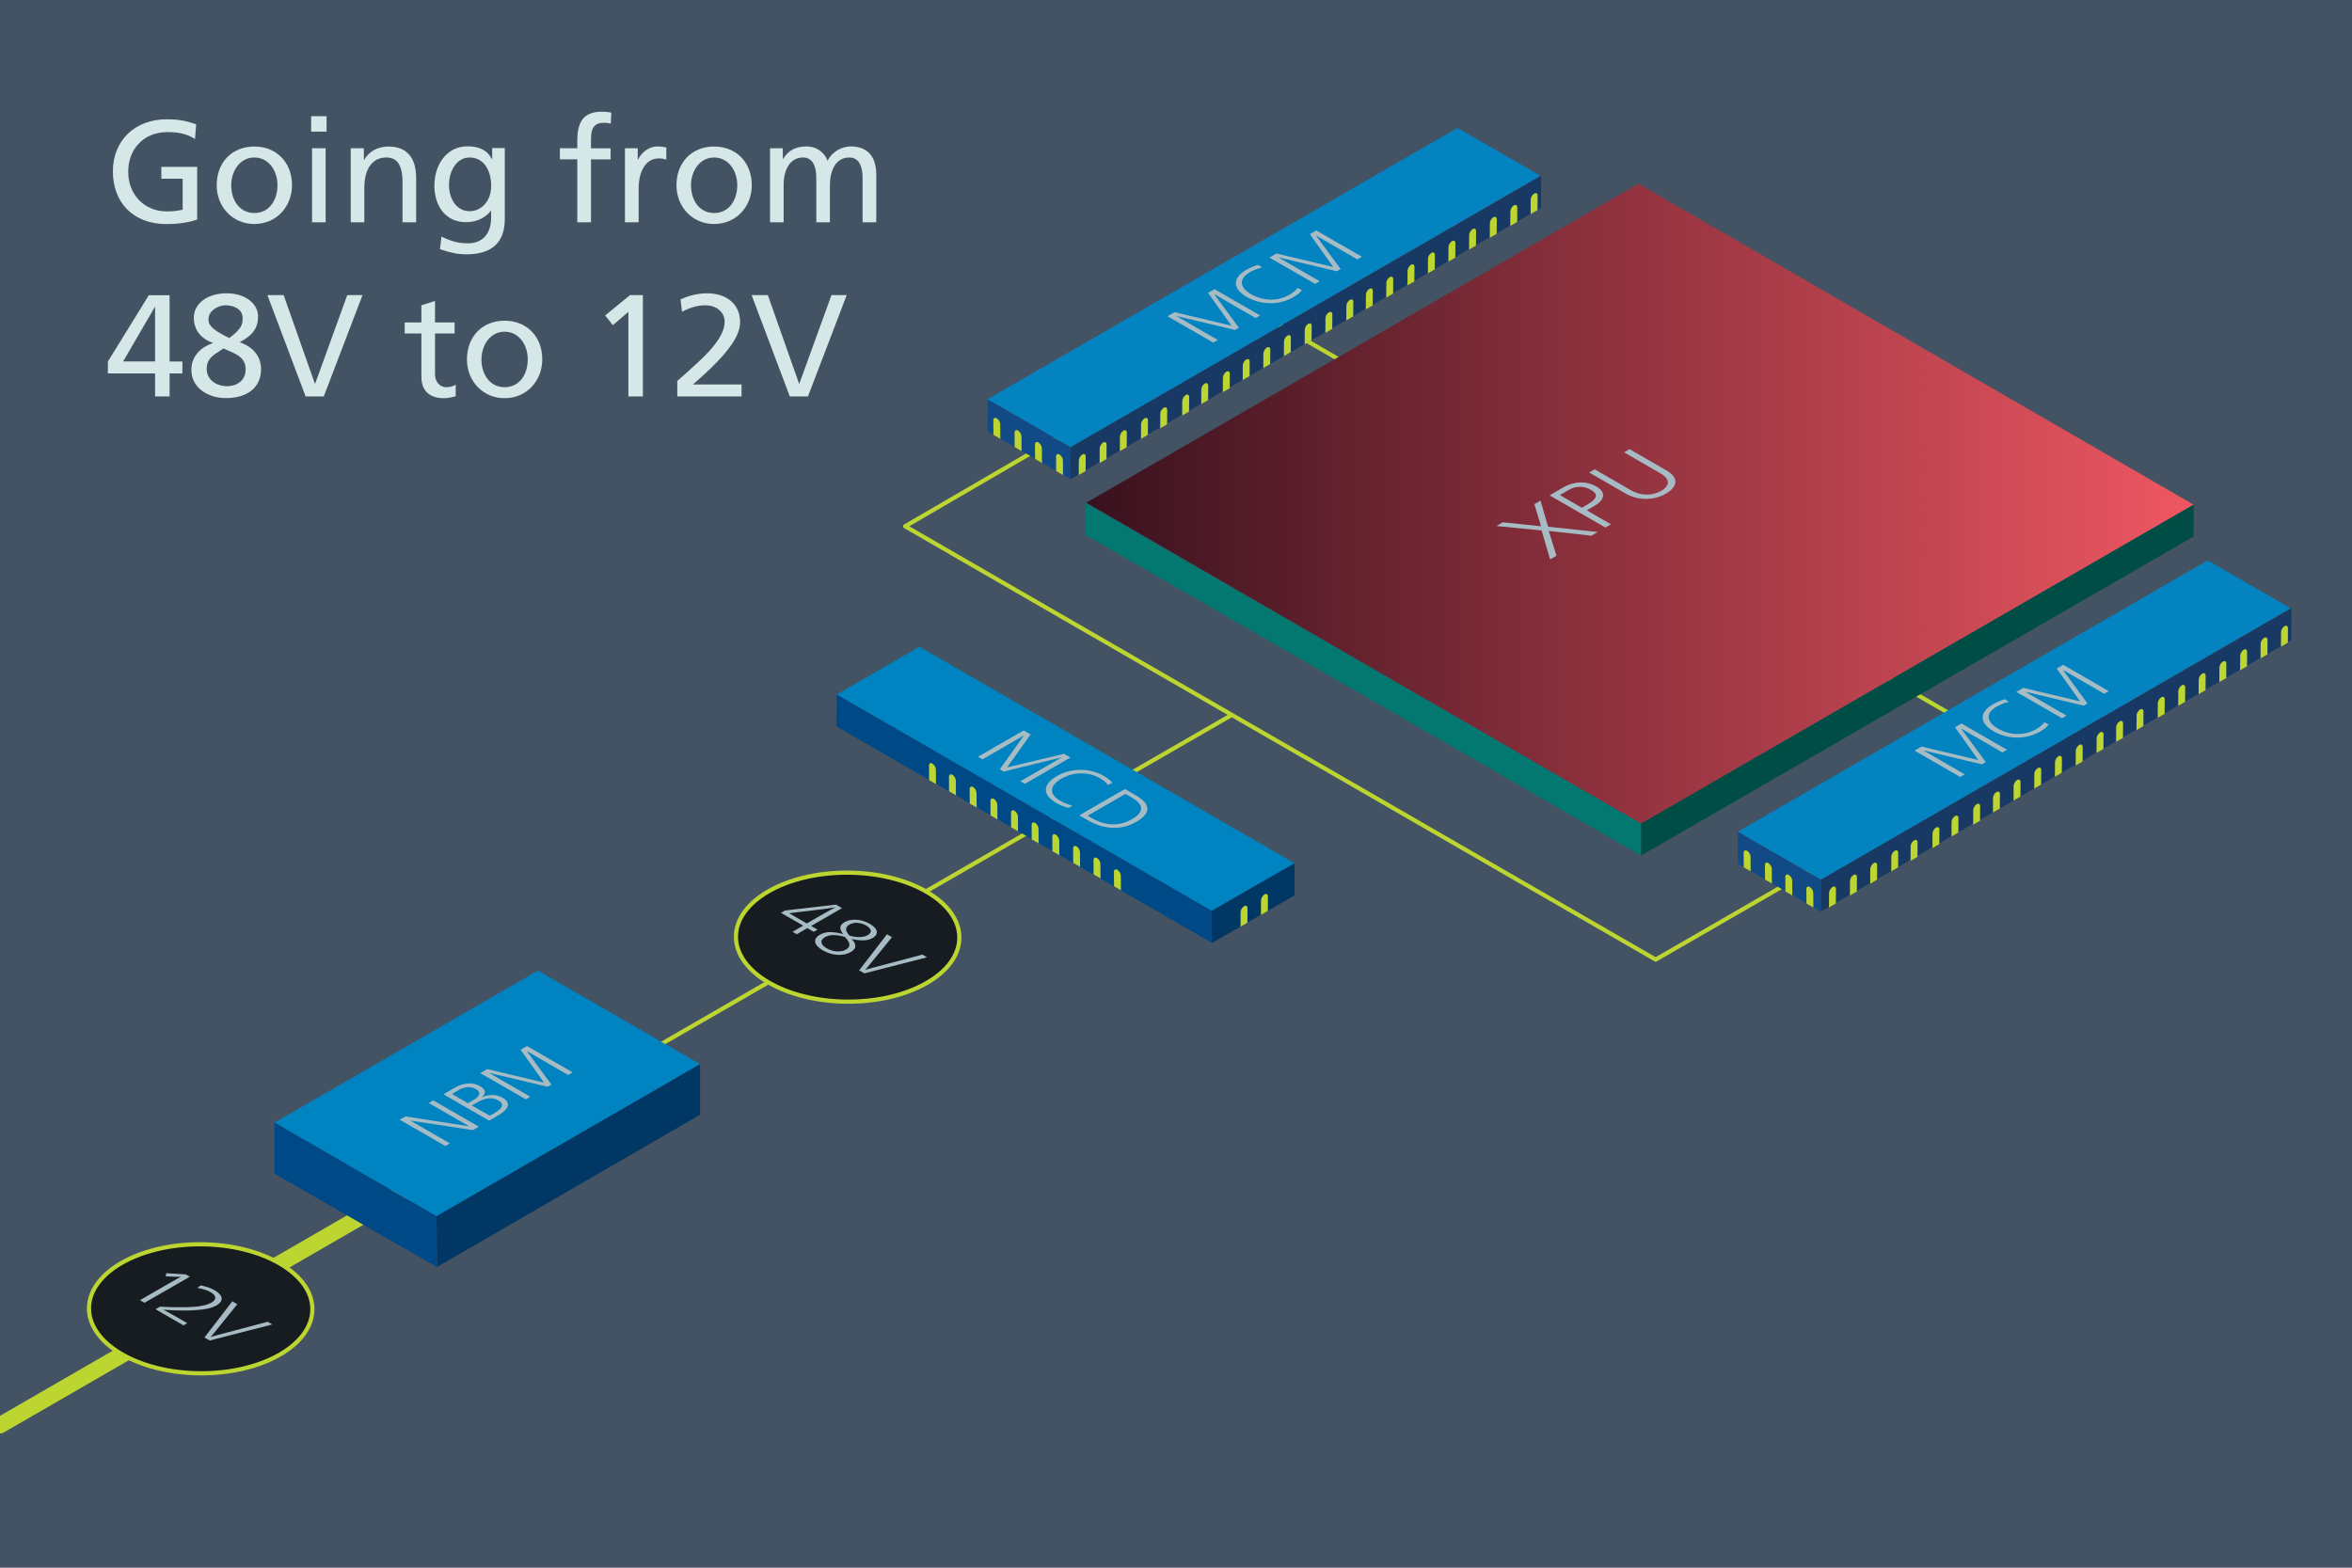 <?xml version="1.0" encoding="utf-8"?>
<!-- Generator: Adobe Illustrator 25.4.5, SVG Export Plug-In . SVG Version: 6.00 Build 0)  -->
<svg version="1.1" id="Layer_1" xmlns="http://www.w3.org/2000/svg" xmlns:xlink="http://www.w3.org/1999/xlink" x="0px" y="0px"
	 viewBox="0 0 2592 1728" style="enable-background:new 0 0 2592 1728;" xml:space="preserve">
<style type="text/css">
	.st0{fill:#435363;}
	.st1{fill:none;stroke:#BDD531;stroke-width:4.61;stroke-linecap:round;stroke-linejoin:round;}
	.st2{fill:none;stroke:#BDD531;stroke-width:18;stroke-linecap:round;stroke-linejoin:round;}
	.st3{fill:#124A86;}
	.st4{fill:#173963;}
	.st5{fill:#0483C1;}
	.st6{fill:#BDD531;}
	.st7{fill:#0083C1;}
	.st8{fill:#003764;}
	.st9{fill:#004987;}
	.st10{clip-path:url(#SVGID_00000177442137716711966310000013196493407509817526_);}
	.st11{fill:url(#SVGID_00000111169474397977643370000003743676950978783129_);}
	.st12{fill:#004D46;}
	.st13{fill:#027871;}
	.st14{fill:#161C20;stroke:#BDD531;stroke-width:4.61;stroke-linecap:round;stroke-linejoin:round;stroke-miterlimit:4;}
	.st15{fill:#A6BBC3;}
	.st16{fill:none;}
	.st17{enable-background:new    ;}
	.st18{fill:#D6E7E7;}
</style>
<rect class="st0" width="2592" height="1728"/>
<line class="st1" x1="1356.1" y1="788.8" x2="0.1" y2="1571.2"/>
<line class="st2" x1="560.1" y1="1247.4" x2="0" y2="1571"/>
<polyline class="st1" points="1179.8,474 997.5,580.1 1824.6,1057.7 2069.5,916.3 "/>
<line class="st1" x1="1396" y1="350.1" x2="2186.9" y2="808.8"/>
<polygon class="st3" points="1179.7,528.1 1179.8,492.8 1088.4,440 1088.3,475.4 "/>
<polygon class="st4" points="1179.8,492.8 1179.7,528.1 1698.3,229 1698.4,193.7 "/>
<polygon class="st5" points="1697.5,193.7 1179.8,492.8 1088.4,440 1606.2,141 "/>
<path class="st6" d="M1094.8,479.3l-0.1-16c0-2.4,1.7-3.4,3.8-2.2l0,0c2.2,1.5,3.7,3.9,3.8,6.6l0.1,16L1094.8,479.3z"/>
<path class="st6" d="M1118.2,492.8l-0.1-16c0-2.4,1.7-3.4,3.8-2.2l0,0c2.2,1.5,3.7,3.9,3.8,6.6l0.1,16L1118.2,492.8z"/>
<path class="st6" d="M1140.7,505.9l-0.1-16c0-2.4,1.7-3.4,3.8-2.2l0,0c2.2,1.5,3.7,3.9,3.8,6.6l0.1,16L1140.7,505.9z"/>
<path class="st6" d="M1163.9,519.2l-0.1-16c0-2.4,1.7-3.4,3.8-2.2l0,0c2.2,1.5,3.7,3.9,3.8,6.6l0.1,16L1163.9,519.2z"/>
<path class="st6" d="M1265,479.3l0.1-16c0-2.4-1.7-3.4-3.8-2.2l0,0c-2.2,1.5-3.7,3.9-3.8,6.6l-0.1,16L1265,479.3z"/>
<path class="st6" d="M1241.7,492.9l0.1-16c0-2.4-1.7-3.4-3.8-2.2l0,0c-2.2,1.5-3.7,3.9-3.8,6.6l-0.1,16L1241.7,492.9z"/>
<path class="st6" d="M1219.4,506l0.1-16c0-2.4-1.7-3.4-3.8-2.2l0,0c-2.2,1.5-3.7,3.9-3.8,6.6l-0.1,16L1219.4,506z"/>
<path class="st6" d="M1196.4,519.2l0.1-16c0-2.4-1.7-3.4-3.8-2.2l0,0c-2.2,1.5-3.7,3.9-3.8,6.6l-0.1,16L1196.4,519.2z"/>
<path class="st6" d="M1355.2,427.9l0.1-16c0-2.4-1.7-3.4-3.8-2.2l0,0c-2.2,1.5-3.7,3.9-3.8,6.6l-0.1,16L1355.2,427.9z"/>
<path class="st6" d="M1331.4,441l0.1-16c0-2.4-1.7-3.4-3.8-2.2l0,0c-2.3,1.5-3.7,3.9-3.8,6.6l-0.1,16L1331.4,441z"/>
<path class="st6" d="M1310.4,453.6l0.1-16c0-2.4-1.7-3.4-3.8-2.2l0,0c-2.2,1.5-3.7,3.9-3.8,6.6l-0.1,16L1310.4,453.6z"/>
<path class="st6" d="M1286.2,467.7l0.1-16c0-2.4-1.7-3.4-3.8-2.2l0,0c-2.3,1.5-3.7,3.9-3.8,6.6l-0.1,16L1286.2,467.7z"/>
<path class="st6" d="M1445.4,375.1l0.1-16c0-2.4-1.7-3.4-3.8-2.2l0,0c-2.2,1.5-3.7,3.9-3.8,6.6l-0.1,16L1445.4,375.1z"/>
<path class="st6" d="M1422.5,388.1l0.1-16c0-2.4-1.7-3.4-3.8-2.2l0,0c-2.2,1.5-3.7,3.9-3.8,6.6l-0.1,16L1422.5,388.1z"/>
<path class="st6" d="M1399.8,401.3l0.1-16c0-2.4-1.7-3.4-3.8-2.2l0,0c-2.2,1.5-3.7,3.9-3.8,6.6l-0.1,16L1399.8,401.3z"/>
<path class="st6" d="M1377.1,414.5l0.1-16c0-2.4-1.7-3.4-3.8-2.2l0,0c-2.3,1.5-3.7,3.9-3.8,6.6l-0.1,16L1377.1,414.5z"/>
<path class="st6" d="M1491.3,348.7l0.1-16c0-2.4-1.7-3.4-3.8-2.2l0,0c-2.2,1.5-3.7,3.9-3.8,6.6l-0.1,16L1491.3,348.7z"/>
<path class="st6" d="M1468.2,362.5l0.1-16c0-2.4-1.7-3.4-3.8-2.2l0,0c-2.3,1.5-3.7,3.9-3.8,6.6l-0.1,16L1468.2,362.5z"/>
<path class="st6" d="M1558.7,310.1l0.1-16c0-2.4-1.7-3.4-3.8-2.2l0,0c-2.2,1.5-3.7,3.9-3.8,6.6l-0.1,16L1558.7,310.1z"/>
<path class="st6" d="M1535.3,323.6l0.1-16c0-2.4-1.7-3.4-3.8-2.2l0,0c-2.2,1.5-3.7,3.9-3.8,6.6l-0.1,16L1535.3,323.6z"/>
<path class="st6" d="M1512.8,336.6l0.1-16c0-2.4-1.7-3.4-3.8-2.2l0,0c-2.3,1.5-3.7,3.9-3.8,6.6l-0.1,16L1512.8,336.6z"/>
<path class="st6" d="M1649.4,257.7l0.1-16c0-2.4-1.7-3.4-3.8-2.2l0,0c-2.2,1.5-3.7,3.9-3.8,6.6l-0.1,16L1649.4,257.7z"/>
<path class="st6" d="M1626.6,270.7l0.1-16c0-2.4-1.7-3.4-3.8-2.2l0,0c-2.2,1.5-3.7,3.9-3.8,6.6l-0.1,16L1626.6,270.7z"/>
<path class="st6" d="M1603.8,284l0.1-16c0-2.4-1.7-3.4-3.8-2.2l0,0c-2.2,1.5-3.7,3.9-3.8,6.6l-0.1,16L1603.8,284z"/>
<path class="st6" d="M1581.2,296.9l0.1-16c0-2.4-1.7-3.4-3.8-2.2l0,0c-2.3,1.5-3.7,3.9-3.8,6.6l-0.1,16L1581.2,296.9z"/>
<path class="st6" d="M1694.4,231.6l0.1-16c0-2.4-1.7-3.4-3.8-2.2l0,0c-2.2,1.5-3.7,3.9-3.8,6.6l-0.1,16L1694.4,231.6z"/>
<path class="st6" d="M1672,244.6l0.1-16c0-2.4-1.7-3.4-3.8-2.2l0,0c-2.2,1.5-3.7,3.9-3.8,6.6l-0.1,16L1672,244.6z"/>
<polygon class="st3" points="2006.6,1004.8 2006.7,969.5 1915.2,916.7 1915.2,952.1 "/>
<polygon class="st4" points="2006.7,969.5 2006.6,1004.8 2525.1,705.7 2525.3,670.4 "/>
<polygon class="st5" points="2524.3,670.5 2006.7,969.5 1915.2,916.7 2433,617.7 "/>
<path class="st6" d="M1921.7,956l-0.1-16c0-2.4,1.7-3.4,3.8-2.2l0,0c2.2,1.5,3.7,3.9,3.8,6.6l0.1,16L1921.7,956z"/>
<path class="st6" d="M1945.1,969.5l-0.1-16c0-2.4,1.7-3.4,3.8-2.2l0,0c2.2,1.5,3.7,3.9,3.8,6.6l0.1,16L1945.1,969.5z"/>
<path class="st6" d="M1967.6,982.6l-0.1-16c0-2.4,1.7-3.4,3.8-2.2l0,0c2.3,1.5,3.7,3.9,3.8,6.6l0.1,16L1967.6,982.6z"/>
<path class="st6" d="M1990.8,995.9l-0.1-16c0-2.4,1.7-3.4,3.8-2.2l0,0c2.2,1.5,3.7,3.9,3.8,6.6l0.1,16L1990.8,995.9z"/>
<path class="st6" d="M2091.8,956l0.1-16c0-2.4-1.7-3.4-3.8-2.2l0,0c-2.2,1.5-3.7,3.9-3.8,6.6l-0.1,16L2091.8,956z"/>
<path class="st6" d="M2068.6,969.6l0.1-16c0-2.4-1.7-3.4-3.8-2.2l0,0c-2.3,1.5-3.7,4-3.8,6.7l-0.1,16L2068.6,969.6z"/>
<path class="st6" d="M2046.3,982.7l0.1-16c0-2.4-1.7-3.4-3.8-2.2l0,0c-2.2,1.5-3.7,3.9-3.8,6.6l-0.1,16L2046.3,982.7z"/>
<path class="st6" d="M2023.2,995.9l0.1-16c0-2.4-1.7-3.4-3.8-2.2l0,0c-2.2,1.5-3.7,3.9-3.8,6.6l-0.1,16L2023.2,995.9z"/>
<path class="st6" d="M2182.1,904.6l0.1-16c0-2.4-1.7-3.4-3.8-2.2l0,0c-2.2,1.5-3.7,3.9-3.8,6.6l-0.1,16L2182.1,904.6z"/>
<path class="st6" d="M2158.2,917.7l0.1-16c0-2.4-1.7-3.4-3.8-2.2l0,0c-2.2,1.5-3.7,3.9-3.8,6.6l-0.1,16L2158.2,917.7z"/>
<path class="st6" d="M2137.2,930.4l0.1-16c0-2.4-1.7-3.4-3.8-2.2l0,0c-2.2,1.5-3.7,3.9-3.8,6.6l-0.1,16L2137.2,930.4z"/>
<path class="st6" d="M2113.1,944.5l0.1-16c0-2.4-1.7-3.4-3.8-2.2l0,0c-2.2,1.5-3.7,3.9-3.8,6.6l-0.1,16L2113.1,944.5z"/>
<path class="st6" d="M2272.2,851.8l0.1-16c0-2.4-1.7-3.4-3.8-2.2l0,0c-2.2,1.5-3.7,3.9-3.8,6.6l-0.1,16L2272.2,851.8z"/>
<path class="st6" d="M2249.4,864.8l0.1-16c0-2.4-1.7-3.4-3.8-2.2l0,0c-2.2,1.5-3.7,3.9-3.8,6.6l-0.1,16L2249.4,864.8z"/>
<path class="st6" d="M2226.6,878l0.1-16c0-2.4-1.7-3.4-3.8-2.2l0,0c-2.2,1.5-3.7,3.9-3.8,6.6l-0.1,16L2226.6,878z"/>
<path class="st6" d="M2203.9,891.2l0.1-16c0-2.4-1.7-3.4-3.8-2.2l0,0c-2.3,1.5-3.7,3.9-3.8,6.6l-0.1,16L2203.9,891.2z"/>
<path class="st6" d="M2318.1,825.5l0.1-16c0-2.4-1.7-3.4-3.8-2.2l0,0c-2.2,1.5-3.7,3.9-3.8,6.6l-0.1,16L2318.1,825.5z"/>
<path class="st6" d="M2295.1,839.3l0.1-16c0-2.4-1.7-3.4-3.8-2.2l0,0c-2.2,1.5-3.7,3.9-3.8,6.6l-0.1,16L2295.1,839.3z"/>
<path class="st6" d="M2385.5,786.8l0.1-16c0-2.4-1.7-3.4-3.8-2.2l0,0c-2.2,1.5-3.7,3.9-3.8,6.6l-0.1,16L2385.5,786.8z"/>
<path class="st6" d="M2362.1,800.3l0.1-16c0-2.4-1.7-3.4-3.8-2.2l0,0c-2.2,1.5-3.7,3.9-3.8,6.6l-0.1,16L2362.1,800.3z"/>
<path class="st6" d="M2339.6,813.3l0.1-16c0-2.4-1.7-3.4-3.8-2.2l0,0c-2.2,1.5-3.7,3.9-3.8,6.6l-0.1,16L2339.6,813.3z"/>
<path class="st6" d="M2476.3,734.4l0.1-16c0-2.4-1.7-3.4-3.8-2.2l0,0c-2.2,1.5-3.7,3.9-3.8,6.6l-0.1,16L2476.3,734.4z"/>
<path class="st6" d="M2453.4,747.4l0.1-16c0-2.4-1.7-3.4-3.8-2.2l0,0c-2.2,1.5-3.7,3.9-3.8,6.6l-0.1,16L2453.4,747.4z"/>
<path class="st6" d="M2430.6,760.7l0.1-16c0-2.4-1.7-3.4-3.8-2.2l0,0c-2.2,1.5-3.7,3.9-3.8,6.6l-0.1,16L2430.6,760.7z"/>
<path class="st6" d="M2408.1,773.6l0.1-16c0-2.4-1.7-3.4-3.8-2.2l0,0c-2.2,1.5-3.7,3.9-3.8,6.6l-0.1,16L2408.1,773.6z"/>
<path class="st6" d="M2521.3,708.4l0.1-16c0-2.4-1.7-3.4-3.8-2.2l0,0c-2.2,1.5-3.7,3.9-3.8,6.6l-0.1,16L2521.3,708.4z"/>
<path class="st6" d="M2498.8,721.3l0.1-16c0-2.4-1.7-3.4-3.8-2.2l0,0c-2.2,1.5-3.7,3.9-3.8,6.6l-0.1,16L2498.8,721.3z"/>
<polygon class="st7" points="922.1,765.6 1335.3,1004 1426.7,951.5 1013.1,712.8 "/>
<polygon class="st8" points="1335.3,1039.6 1335.3,1004 1426.7,951.5 1426.7,986.9 "/>
<polygon class="st9" points="1335.3,1004 1335.7,1039.4 921.8,800.7 922.1,765.6 "/>
<path class="st6" d="M1397.2,1004.1l0.1-16c0-2.4-1.7-3.4-3.8-2.2l0,0c-2.2,1.5-3.7,3.9-3.8,6.6l-0.1,16L1397.2,1004.1z"/>
<path class="st6" d="M1374.7,1017.1l0.1-16c0-2.4-1.7-3.4-3.8-2.2l0,0c-2.2,1.5-3.7,3.9-3.8,6.6l-0.1,16L1374.7,1017.1z"/>
<path class="st6" d="M1159.8,938.2l-0.1-16c0-2.4,1.7-3.4,3.8-2.2l0,0c2.2,1.5,3.7,3.9,3.8,6.6l0.1,16L1159.8,938.2z"/>
<path class="st6" d="M1182.7,951.1l-0.1-16c0-2.4,1.7-3.4,3.8-2.2l0,0c2.2,1.5,3.7,3.9,3.8,6.6l0.1,16L1182.7,951.1z"/>
<path class="st6" d="M1205.2,963.9l-0.1-16c0-2.4,1.7-3.4,3.8-2.2l0,0c2.3,1.5,3.7,3.9,3.8,6.6l0.1,16L1205.2,963.9z"/>
<path class="st6" d="M1227.7,976.9l-0.1-16c0-2.4,1.7-3.4,3.8-2.2l0,0c2.2,1.5,3.7,3.9,3.8,6.6l0.1,16L1227.7,976.9z"/>
<path class="st6" d="M1068.7,885.7l-0.1-16c0-2.4,1.7-3.4,3.8-2.2l0,0c2.2,1.5,3.7,3.9,3.8,6.6l0.1,16L1068.7,885.7z"/>
<path class="st6" d="M1091.6,898.8l-0.1-16c0-2.4,1.7-3.4,3.8-2.2l0,0c2.2,1.5,3.7,3.9,3.8,6.6l0.1,16L1091.6,898.8z"/>
<path class="st6" d="M1114.3,911.9l-0.1-16c0-2.4,1.7-3.4,3.8-2.2l0,0c2.3,1.5,3.7,3.9,3.8,6.6l0.1,16L1114.3,911.9z"/>
<path class="st6" d="M1137,925.2l-0.1-16c0-2.4,1.7-3.4,3.8-2.2l0,0c2.2,1.5,3.7,3.9,3.8,6.6l0.1,16L1137,925.2z"/>
<path class="st6" d="M1023.9,859.9l-0.1-16c0-2.4,1.7-3.4,3.8-2.2l0,0c2.2,1.5,3.7,3.9,3.8,6.6l0.1,16L1023.9,859.9z"/>
<path class="st6" d="M1045.9,872.2l-0.1-16c0-2.4,1.7-3.4,3.8-2.2l0,0c2.2,1.5,3.7,3.9,3.8,6.6l0.1,16L1045.9,872.2z"/>
<g>
	<g>
		<defs>
			<polygon id="SVGID_1_" points="1808.4,907.9 2417.5,556.3 1805.6,202.5 1197.1,554.1 			"/>
		</defs>
		<clipPath id="SVGID_00000124163092285758471920000011026434129087888267_">
			<use xlink:href="#SVGID_1_"  style="overflow:visible;"/>
		</clipPath>
		<g style="clip-path:url(#SVGID_00000124163092285758471920000011026434129087888267_);">
			
				<linearGradient id="SVGID_00000069381681708845802500000008036859714807183008_" gradientUnits="userSpaceOnUse" x1="1905.158" y1="-48.109" x2="1908.106" y2="-48.109" gradientTransform="matrix(414.02 0 0 -414.02 -787576.5 -19363.065)">
				<stop  offset="0" style="stop-color:#39111E"/>
				<stop  offset="0" style="stop-color:#39111E"/>
				<stop  offset="1" style="stop-color:#EF5762"/>
			</linearGradient>
			
				<rect x="1197.1" y="202.6" style="fill:url(#SVGID_00000069381681708845802500000008036859714807183008_);" width="1220.4" height="705.3"/>
		</g>
	</g>
</g>
<polygon class="st12" points="2417.4,591.4 2417.5,556.3 1808.4,907.9 1808.4,943.1 "/>
<polygon class="st13" points="1196.3,589.6 1195.8,554.1 1808.4,907.9 1808.4,943.1 "/>
<polygon class="st7" points="302.5,1237.4 481.1,1340.6 771.5,1173 592.9,1069.8 "/>
<polygon class="st8" points="771.5,1228.7 771.5,1173 481.1,1340.6 481.5,1396.6 "/>
<polygon class="st9" points="302.5,1293.7 302.5,1237.4 481.1,1340.6 481.5,1396.6 "/>
<ellipse transform="matrix(5.410326e-03 -1 1 5.410326e-03 -1222.628 1655.92)" class="st14" cx="221.1" cy="1442.6" rx="71.1" ry="123.1"/>
<path class="st15" d="M159.2,1436l-4.9-2.9l31.1-18c1-0.6,2.2-1.3,3.6-2l3.9-2.2l3.6-2c1.1-0.6,2-1.1,2.7-1.4l-0.1-0.1l-5.2-0.1
	c-2,0-4-0.1-5.9-0.2l-5.4-0.3l0.6-3.4l21.5,1.3l4.5,2.6L159.2,1436z"/>
<path class="st15" d="M221.1,1416.8c2.8,0.6,5.6,1.3,8.3,2.2c2.6,0.9,5.1,2,7.4,3.4c1.9,1,3.6,2.4,5.1,3.9c1.2,1.2,2,2.6,2.3,4.2
	c0.2,1.5-0.1,3-0.9,4.3c-1.2,1.7-2.8,3.1-4.7,4.1c-3.7,2.1-8.6,3.6-14.7,4.4c-7.7,0.9-15.5,1.4-23.4,1.2c-4.1,0-7.9-0.1-11.2-0.3
	c-3.3-0.2-6.3-0.4-9-0.6l-0.1,0.1c1.1,0.6,2.4,1.3,3.7,2l4,2.2l3.9,2.2c1.3,0.7,2.5,1.4,3.5,2l11.1,6.4l-4.2,2.4l-30.8-17.8l4.8-2.8
	c7.9,0.4,14.9,0.6,21,0.6c6.1,0.1,11.4-0.1,16-0.4c4-0.2,7.9-0.8,11.8-1.7c2.8-0.6,5.5-1.6,8.1-3c1.3-0.7,2.5-1.7,3.4-2.9
	c0.6-0.9,0.9-1.9,0.7-3s-0.8-2.1-1.6-2.9c-1-1.1-2.2-2-3.5-2.7c-2-1.1-4.1-2.1-6.3-2.7c-2.7-0.9-5.5-1.5-8.3-1.9L221.1,1416.8z"/>
<path class="st15" d="M238.1,1466.6c-0.4,0.4-0.8,1-1.3,1.6s-1,1.2-1.5,1.8s-1.1,1.3-1.6,1.9s-1.1,1.2-1.5,1.7l0.1,0.1
	c0.9-0.3,1.8-0.6,2.9-0.9s2.2-0.6,3.3-0.9l3.2-0.9c1-0.3,1.9-0.5,2.8-0.7l50.5-13.4l5.1,3l-69,17.7l-5.8-3.3l30.7-39.9l5.5,3.2
	L238.1,1466.6z"/>
<ellipse transform="matrix(5.410372e-03 -1 1 5.410372e-03 -103.917 1961.596)" class="st14" cx="934.2" cy="1033" rx="71.1" ry="123.1"/>
<path class="st15" d="M893.9,1020.6l7,4.1l-4.2,2.4l-7-4.1l-11.6,6.8l-4.7-2.7l11.7-6.8l-24.4-14.1l4.4-2.6l56.1-6.5l6.8,3.9
	L893.9,1020.6z M904.6,1008.9c2.2-1.3,4.7-2.7,7.5-4.2s5.5-3,8.4-4.5l-0.1-0.1c-1,0.2-2.2,0.4-3.7,0.6l-4.6,0.7
	c-1.7,0.2-3.3,0.5-5,0.7l-4.8,0.6l-32.7,3.9l19.5,11.3L904.6,1008.9z"/>
<path class="st15" d="M941.5,1038.8c0.7,1.2,1.1,2.5,1.1,3.9c0,1.3-0.4,2.5-1.2,3.5c-1,1.3-2.3,2.4-3.8,3.2c-2.2,1.2-4.5,2.1-7,2.6
	c-2.6,0.5-5.2,0.6-7.8,0.5c-2.7-0.2-5.5-0.7-8.1-1.5c-2.7-0.9-5.3-2-7.8-3.4c-2.2-1.2-4.2-2.7-5.9-4.5c-1.3-1.3-2.2-2.9-2.6-4.6
	c-0.3-1.5,0-3.1,0.9-4.4c1.2-1.7,2.7-3,4.5-3.9c3.4-1.9,7.3-2.9,11.2-2.8c4.7,0.1,9.4,0.8,14,2.2h0.1c-2.2-2.8-3.2-5.2-3-7.4
	s1.8-4.1,4.6-5.7c1.9-1.1,4-1.9,6.1-2.3c2.3-0.4,4.7-0.6,7.1-0.4c2.5,0.2,5,0.6,7.5,1.4c2.5,0.8,5,1.9,7.3,3.2
	c1.9,1.1,3.7,2.4,5.2,4c1.1,1.1,1.9,2.5,2.3,4.1c0.3,1.3,0,2.7-0.7,3.9c-1,1.5-2.3,2.7-3.8,3.5c-3.1,1.7-6.5,2.6-10.1,2.6
	c-4.4,0.1-8.9-0.5-13.2-1.6h-0.1C939.6,1035.9,940.7,1037.3,941.5,1038.8z M931.2,1032.8c-4.1-1.3-8.4-2-12.7-2.1
	c-3.2-0.1-6.4,0.7-9.2,2.2c-3,1.8-4.4,3.8-4,6s2.3,4.4,5.8,6.4c1.7,1,3.5,1.7,5.3,2.3c1.8,0.6,3.7,0.9,5.6,1.1
	c1.8,0.1,3.7,0,5.5-0.3c1.7-0.3,3.4-0.9,4.9-1.8c2.6-1.5,3.8-3.4,3.7-5.6C935.8,1038.8,934.2,1036,931.2,1032.8L931.2,1032.8z
	 M936.3,1031.4c1.7,0.4,3.5,0.8,5.3,1.1c1.8,0.3,3.5,0.4,5.3,0.4c1.7,0,3.4-0.2,5-0.5s3.1-0.9,4.4-1.7c2.7-1.6,3.8-3.3,3.3-5.2
	s-2.2-3.7-5.1-5.4c-2.9-1.7-6.1-2.6-9.4-2.9c-3.2-0.3-6.4,0.4-9.1,2c-1.2,0.6-2.2,1.6-2.9,2.7c-0.5,0.9-0.7,2-0.6,3.1
	c0.2,1.2,0.6,2.3,1.3,3.2C934.6,1029.4,935.4,1030.4,936.3,1031.4L936.3,1031.4z"/>
<path class="st15" d="M959.5,1061.9c-0.4,0.4-0.8,1-1.3,1.6s-1,1.2-1.5,1.8s-1.1,1.3-1.6,1.9s-1,1.2-1.5,1.7l0.2,0.1
	c0.8-0.3,1.8-0.6,2.9-0.9s2.2-0.6,3.3-0.9l3.2-0.9c1-0.3,1.9-0.5,2.8-0.7l50.5-13.4l5.1,3l-69,17.7l-5.8-3.3l30.7-39.8l5.5,3.2
	L959.5,1061.9z"/>
<path class="st15" d="M1124.4,861.2l45.3-26.2l-0.1-0.1l-63.6,15.6l-4.2-2.5l26.4-37.1l-0.1-0.1l-45.3,26.2l-5-2.9l50.3-29l7.7,4.5
	l-25.9,36.2l62.7-14.9l7.1,4.1l-50.3,29L1124.4,861.2z"/>
<path class="st15" d="M1177.8,890.5c-3.6-0.5-9.3-2.9-13.7-5.4c-15.6-9-15.3-20.5,0.7-29.7c15.3-8.9,35.9-9.2,51.3-0.3
	c3.7,2.1,8.6,5.7,9.7,7.7l-4.9,2.5c-1.2-2.3-4.5-5.1-9.1-7.7c-12.8-7.4-29.4-6.6-42,0.7c-13.1,7.6-14.3,16.8-1.4,24.3
	c4.5,2.6,9.6,4.7,13.4,5.2L1177.8,890.5z"/>
<path class="st15" d="M1189.4,898.7l50.3-29l12.6,7.3c15.8,9.2,16.7,19.3-0.1,28.9c-15.9,9.2-34.7,9.1-54-2.1L1189.4,898.7z
	 M1202.8,901.5c15.3,8.9,30.3,9.7,44.7,1.4c13.7-7.9,13.1-16,0.1-23.6l-7.3-4.2l-41.6,24L1202.8,901.5z"/>
<path class="st15" d="M1753.6,590.5l-46.8-5.3l8.5,27.4l-7,4l-9.4-31.9l-49.8-4.9l7.1-4.1l42.1,4.4l-7.4-24.4l6.8-3.9l8.4,28.8
	l54.7,5.8L1753.6,590.5z"/>
<path class="st15" d="M1769.2,581.5l-61.5-35.5l15.2-8.8c11.8-6.8,25.1-7.4,36.4-0.9c11,6.3,9.3,14.7-2.1,21.3l-8.5,4.9l26.6,15.4
	L1769.2,581.5z M1749.1,556.3c13.3-7.7,11-12.5,4.1-16.4c-7.5-4.4-16.8-4.4-24.2,0l-10,5.8l24.3,14L1749.1,556.3z"/>
<path class="st15" d="M1789.8,498.6l6.1-3.5l40.2,23.2c16.5,9.5,10.6,19.6,0,25.7c-13.8,7.9-30.8,7.9-44.6,0l-40.2-23.2l6.1-3.5
	l40.2,23.2c9.2,5.3,22.1,6.9,33.2,0.5c9.7-5.6,10-12.9-1-19.3L1789.8,498.6z"/>
<path class="st15" d="M2206.8,829.4l-45.3-26.2l-0.1,0.1l27,36.7l-4.2,2.5l-64.2-15.3l-0.1,0.1l45.3,26.2l-5,2.9l-50.3-29l7.7-4.5
	l62.6,14.9l-25.7-36.2l7.1-4.1l50.3,29L2206.8,829.4z"/>
<path class="st15" d="M2257.6,798.5c-0.9,2.1-5,5.4-9.4,7.9c-15.6,9-35.4,8.8-51.4-0.4c-15.3-8.9-16-20.7-0.6-29.6
	c3.7-2.1,9.9-5,13.4-5.6l4.3,2.8c-4.7,1-9.2,2.8-13.4,5.2c-12.8,7.4-11.4,17,1.2,24.2c13.1,7.6,29.2,8.3,42.1,0.8
	c4.5-2.6,8.1-5.5,9.1-7.7L2257.6,798.5z"/>
<path class="st15" d="M2318.9,764.7l-45.3-26.2l-0.1,0.1l27,36.7l-4.2,2.5l-64.1-15.3l-0.1,0.1l45.3,26.2l-5,2.9l-50.3-29l7.7-4.5
	l62.6,14.9l-25.8-36.2l7.1-4.1l50.3,29L2318.9,764.7z"/>
<path class="st15" d="M521,1245.7l-68.5-10.5l-0.1,0.1l43.4,25l-5,2.9l-50.3-29l6.3-3.6l69.8,10.8l0.1-0.1l-44.2-25.5l5-2.9l50.3,29
	L521,1245.7z"/>
<path class="st15" d="M539,1235.2l-50.3-29l12-7c10.2-5.9,20-6.7,28.2-2c6.4,3.7,7.3,7.6,2.3,11.9l0.1,0.1c8-3.2,16.4-2.9,22.6,0.8
	c10.1,5.8,6.7,12.7-5,19.5L539,1235.2z M521.3,1212.8c9.1-5.2,8.2-9.4,2.9-12.5c-5.7-3.3-12.5-2.4-19.2,1.5l-6.9,4l17.6,10.2
	L521.3,1212.8z M544.7,1227c10.5-6,10.4-10.7,4.6-14c-7.2-4.2-14.7-2.9-24.3,2.6l-5,2.9l19.7,11.3L544.7,1227z"/>
<path class="st15" d="M626.1,1184.9l-45.3-26.2l-0.1,0.1l27,36.7l-4.2,2.4l-64.2-15.3l-0.1,0.1l45.3,26.2l-5,2.9l-50.3-29l7.7-4.4
	l62.6,14.9l-25.8-36.2l7.1-4.1l50.3,29L626.1,1184.9z"/>
<path class="st15" d="M1383.8,350.6l-45.3-26.2l-0.2,0.1l27,36.7l-4.2,2.5l-64.2-15.3l-0.2,0.1l45.3,26.2l-5,2.9l-50.3-29l7.7-4.5
	l62.7,14.9l-25.8-36.2l7.1-4.1l50.3,29L1383.8,350.6z"/>
<path class="st15" d="M1434.6,319.7c-0.9,2.1-5,5.4-9.4,7.9c-15.6,9-35.4,8.8-51.4-0.4c-15.3-8.9-16-20.7-0.6-29.6
	c3.7-2.1,9.9-5,13.4-5.6l4.3,2.8c-4.7,1-9.3,2.8-13.4,5.2c-12.8,7.4-11.4,17,1.2,24.2c13.1,7.6,29.2,8.3,42.1,0.8
	c4.5-2.6,8.2-5.5,9.1-7.7L1434.6,319.7z"/>
<path class="st15" d="M1495.8,285.9l-45.3-26.2l-0.1,0.1l27,36.7l-4.2,2.5l-64.1-15.3l-0.1,0.1l45.3,26.2l-5,2.9l-50.3-29l7.7-4.5
	l62.6,14.9l-25.8-36.2l7.1-4.1l50.3,29L1495.8,285.9z"/>
<rect x="115.9" y="125" class="st16" width="874.5" height="316.8"/>
<g class="st17">
	<path class="st18" d="M201.3,197h-23.5v-13.1h39.5v58.1c-10.1,3.5-21.9,5-33.9,5c-36.3,0-59-23.4-59-58.2
		c0-33.9,24.3-57.3,59.2-57.3c11.2,0,20,1,32.6,5.6l-1.3,16.2c-8.6-5.8-18.1-7.7-30.6-7.7c-25.8,0-43,18.6-43,43.7
		c0,25.8,18.4,43.7,42.2,43.7c8.6,0,12.3-0.6,17.8-1.9V197z"/>
	<path class="st18" d="M238.8,204.2c0-25,16.6-42.7,41.6-42.7c23.8,0,41.4,17,41.4,42.7c0,22.9-16.5,42.7-41.6,42.7
		C256.2,246.9,238.8,227.9,238.8,204.2z M305.8,204.2c0-16.2-9.8-30.6-25.6-30.6c-15.7,0-25.4,14.9-25.4,30.6s8.6,30.6,25.6,30.6
		C297.2,234.7,305.8,220,305.8,204.2z"/>
	<path class="st18" d="M342.9,145.1v-17h17v17H342.9z M343.9,245v-81.6h15V245H343.9z"/>
	<path class="st18" d="M443.6,245v-44.2c0-21.4-7.8-27.2-17.9-27.2c-15.7,0-24.2,13-24.2,33.4V245h-15v-81.6H401v13h0.3
		c5-9.6,15.4-14.9,26.7-14.9c20.5,0,30.6,12.5,30.6,34.7V245H443.6z"/>
	<path class="st18" d="M541.3,232.3H541c-6.4,8.3-16.6,12.6-27.4,12.6c-23.4,0-34.9-19-34.9-40.2c0-22.2,12.8-43.4,36.5-43.4
		c12.8,0,21.9,4.2,26.9,14.1h0.3v-12.2h13.9v78.2c0,25-13.3,38.9-42.1,38.9c-10.4,0-17.8-1.8-29.3-5.6l1.6-13.9
		c12.3,5.8,19.4,7.4,29.3,7.4c16,0,25.4-10.7,25.4-28V232.3z M541.3,205c0-17-8-31.4-23.8-31.4c-14.7,0-22.7,15.5-22.7,30.4
		c0,16,9.1,28.8,22.7,28.8C530.8,232.8,541.3,221.3,541.3,205z"/>
	<path class="st18" d="M636.2,245v-69.4H617v-12.2h19.2v-8c0-21.4,6.9-32.3,27.4-32.3c3.2,0,6.2,0.3,10.1,1l-0.6,12.2
		c-1.8-0.6-4.8-1-7.2-1c-10.9,0-14.6,5.6-14.6,18.1v10.1h21.6v12.2h-21.6V245H636.2z"/>
	<path class="st18" d="M688.7,245v-81.6h14.1V176h0.3c4.2-8.8,12.8-14.6,21.4-14.6c3.2,0,6.1,0.3,9.8,1.1V176
		c-2.7-1.1-5.8-1.4-8.3-1.4c-13.8,0-22.2,13.3-22.2,33.3V245H688.7z"/>
	<path class="st18" d="M745.5,204.2c0-25,16.6-42.7,41.6-42.7c23.8,0,41.4,17,41.4,42.7c0,22.9-16.5,42.7-41.6,42.7
		C762.9,246.9,745.5,227.9,745.5,204.2z M812.5,204.2c0-16.2-9.8-30.6-25.6-30.6c-15.7,0-25.4,14.9-25.4,30.6s8.6,30.6,25.6,30.6
		C803.9,234.7,812.5,220,812.5,204.2z"/>
	<path class="st18" d="M950.6,245v-49c0-13.8-4.6-22.4-14.6-22.4c-14.4,0-21.4,13.4-21.4,30.4v41h-15v-49c0-13.3-4.3-22.4-14.6-22.4
		c-14.2,0-21.4,13.3-21.4,30.2V245h-15v-81.6h14.1v11.8h0.3c5.9-9.6,13.9-13.8,25.9-13.8c10.2,0,19.2,5.6,23.2,15.8
		c4.6-9.8,15.5-15.8,25.4-15.8c18.4,0,28.2,11,28.2,31.2V245H950.6z"/>
</g>
<g class="st17">
	<path class="st18" d="M170.9,437v-25.4h-52v-13.1l45.1-73.1h22.9v73.1H201v13.1h-14.1V437H170.9z M170.9,338.4h-0.3l-34.9,60h35.2
		V338.4z"/>
	<path class="st18" d="M234.6,377.9c-13.4-4.6-21-14.4-21-27.7c0-14.7,13.8-26.9,36.2-26.9c21.9,0,34.6,12.6,34.6,25.1
		c0,12.6-5.3,21-20.2,28.8c14.2,5,23.5,15.2,23.5,29.8c0,20.8-16,31.8-38.7,31.8c-19,0-38.1-10.7-38.1-31.2
		c0-13.6,8.6-24.2,23.7-29.4V377.9z M239.2,388.8c-8,5.1-11.4,9.8-11.4,17.9c0,12.2,11,19,22.6,19c10.1,0,20.3-5.9,20.3-18.4
		c0-10.9-6.6-14.9-13-18.1c-3.5-1.8-8.5-3.7-11.4-5.1L239.2,388.8z M267.4,350.6c0-9.8-9.6-14.1-19-14.1c-6.7,0-18.7,5-18.7,15.8
		c0,6.9,5.9,12,23,20.3C266.8,362.1,267.4,357,267.4,350.6z"/>
	<path class="st18" d="M336.8,437l-42.1-111.7h17.9l34.4,97.6h0.3l35.4-97.6h16.8L356.8,437H336.8z"/>
	<path class="st18" d="M502.4,436.7c-4,1.1-8.2,2.2-13,2.2c-16.8,0-25-8.8-25-23.5v-47.8h-18.4v-12.2h18.4v-18.9l15-4.8v23.7h21.6
		v12.2h-21.6v45c0,7.5,4.5,14.2,12.6,14.2c5,0,8.2-1.6,10.2-2.9V436.7z"/>
	<path class="st18" d="M514.6,396.2c0-25,16.6-42.7,41.6-42.7c23.8,0,41.4,17,41.4,42.7c0,22.9-16.5,42.7-41.6,42.7
		C532,438.9,514.6,419.9,514.6,396.2z M581.6,396.2c0-16.2-9.8-30.6-25.6-30.6c-15.7,0-25.4,14.9-25.4,30.6s8.6,30.6,25.6,30.6
		C573,426.7,581.6,412,581.6,396.2z"/>
	<path class="st18" d="M692.5,437v-93.3l-17.1,14.7l-8.5-10.7l27.4-22.4h14.2V437H692.5z"/>
	<path class="st18" d="M746.4,437v-17.1c6.7-5.9,16.2-14.2,24.5-22.1c16-15,27.7-29.6,27.7-43.5c0-10.2-9.1-17.8-21.4-17.8
		c-8.6,0-17.3,2.7-25.6,7.2l-1.6-13.8c6.1-2.6,16.5-6.6,29.3-6.6c21.3,0,36.3,11.8,36.3,31.7c0,13.1-8.6,31.5-52,68.8h53.6V437
		H746.4z"/>
	<path class="st18" d="M870.4,437l-42.1-111.7h17.9l34.4,97.6h0.3l35.4-97.6h16.8L890.4,437H870.4z"/>
</g>
</svg>
